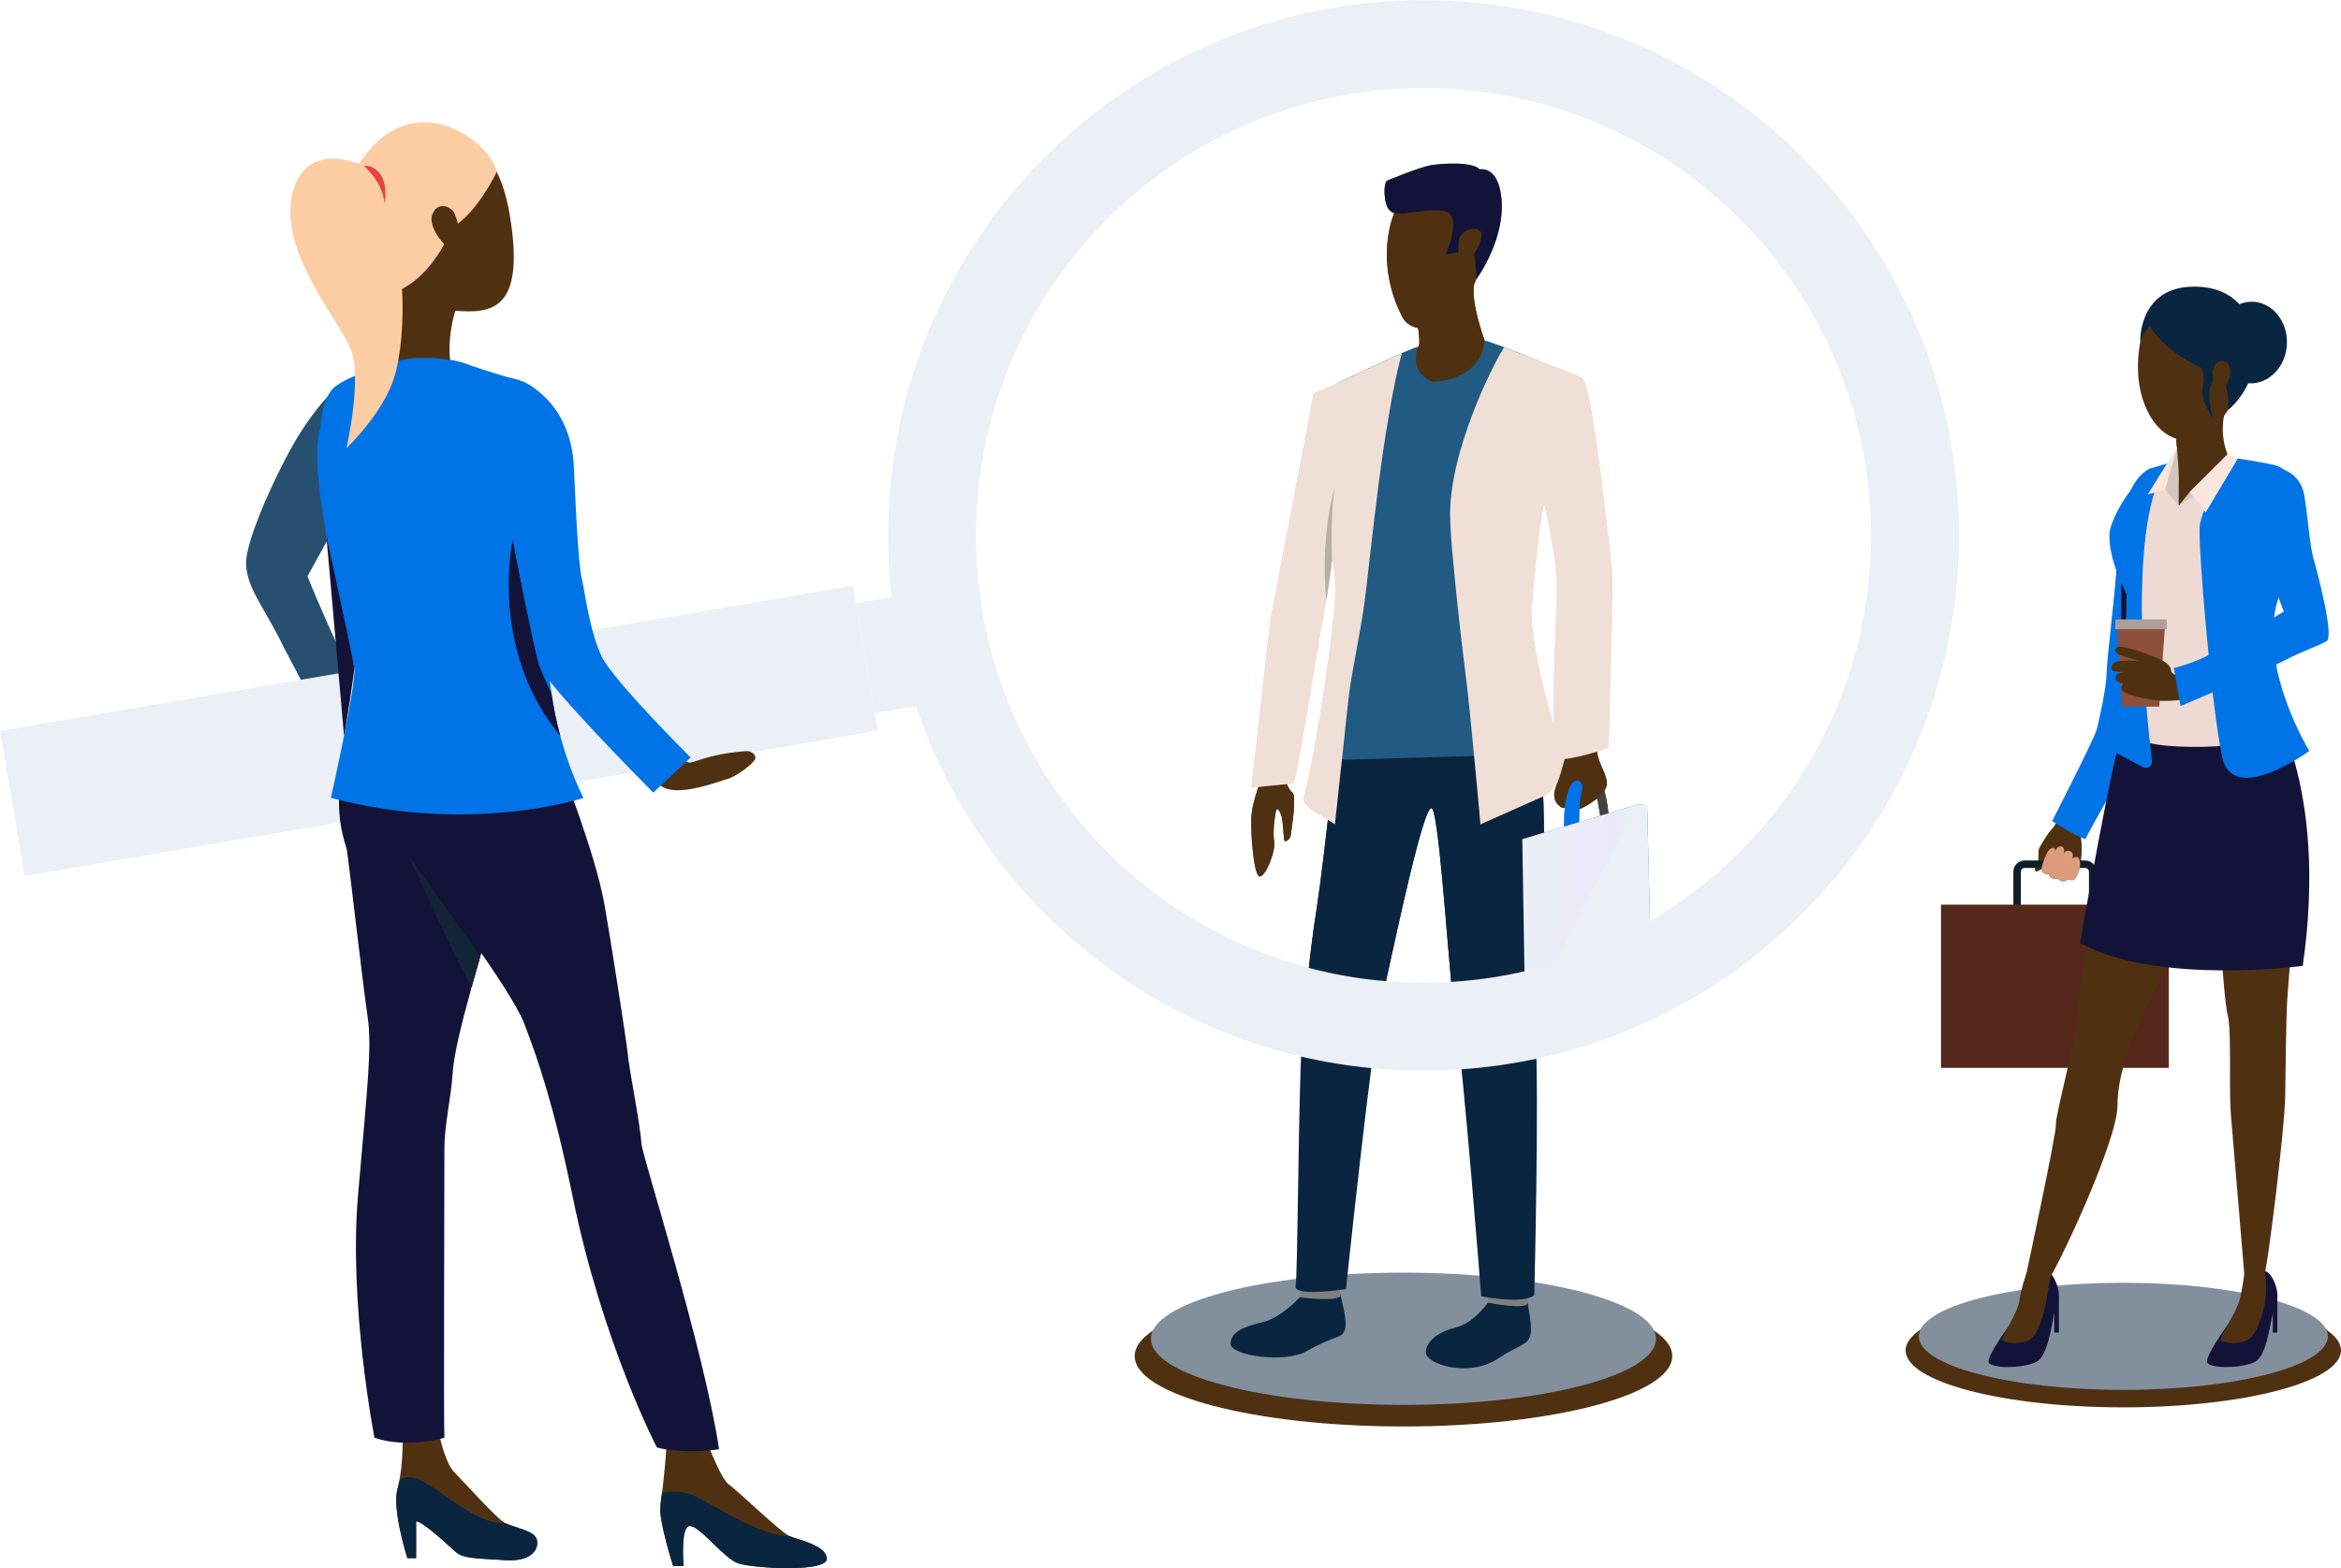<svg width="576" height="386" viewBox="0 0 576 386" fill="none" xmlns="http://www.w3.org/2000/svg">
<path d="M345.32 351.087C381.844 351.087 411.452 343.333 411.452 333.768C411.452 324.203 381.844 316.449 345.32 316.449C308.797 316.449 279.189 324.203 279.189 333.768C279.189 343.333 308.797 351.087 345.32 351.087Z" fill="#4F3112"/>
<path d="M407.454 329.502C407.454 338.489 379.636 345.774 345.32 345.774C311.004 345.774 283.186 338.489 283.186 329.502C283.186 320.515 311.004 313.229 345.32 313.229C379.636 313.229 407.454 320.515 407.454 329.502Z" fill="#828F9D"/>
<path d="M522.441 346.384C552.021 346.384 576 340.104 576 332.357C576 324.61 552.021 318.331 522.441 318.331C492.862 318.331 468.882 324.61 468.882 332.357C468.882 340.104 492.862 346.384 522.441 346.384Z" fill="#4F3112"/>
<path d="M572.763 328.902C572.763 336.18 550.233 342.08 522.441 342.08C494.649 342.08 472.119 336.18 472.119 328.902C472.119 321.623 494.649 315.723 522.441 315.723C550.233 315.723 572.763 321.623 572.763 328.902Z" fill="#828F9D"/>
<path d="M315.722 190.058C315.722 190.058 316.676 194.184 317.931 194.988C319.187 195.791 317.693 204.516 317.586 205.565C317.496 206.446 316.523 207.185 316.135 206.999C315.747 206.812 315.795 202.153 315.244 200.644C314.78 199.377 314.351 198.897 314.066 199.296C313.782 199.696 313.051 204.903 313.518 207.148C313.985 209.393 311.14 216.443 309.767 215.664C308.394 214.885 307.544 203.579 307.989 200.086C308.434 196.592 310.145 192.244 310.145 192.244L315.722 190.058Z" fill="#4F3112"/>
<path d="M319.793 319.292C319.793 319.292 315.255 324.359 310.647 325.421C306.04 326.482 302.818 327.836 302.783 330.744C302.748 333.651 316.042 335.567 321.314 332.636C329.183 328.262 329.982 329.58 330.855 327.394C331.727 325.207 329.807 319.36 329.864 318.664C329.934 317.805 319.793 319.292 319.793 319.292Z" fill="#0A2540"/>
<path d="M320.303 316.869C320.303 316.869 319.704 319.243 319.793 319.293C319.882 319.343 330.175 320.569 329.864 318.665C329.611 317.12 329.251 315.441 329.251 315.441L320.303 316.869Z" fill="#81807E"/>
<path d="M366.093 320.614C366.093 320.614 362.755 325.549 358.289 326.688C353.886 327.81 351.033 329.946 350.817 332.772C350.602 335.598 361.198 339.298 368.644 334.335C373.536 331.073 375.36 331.259 376.346 329.187C377.331 327.114 375.829 321.306 375.928 320.634C376.05 319.802 366.093 320.614 366.093 320.614Z" fill="#0A2540"/>
<path d="M366.23 318.174C366.23 318.174 366.01 320.559 366.093 320.614C366.177 320.668 375.987 322.514 375.928 320.633C375.881 319.14 375.306 317.282 375.306 317.282L366.23 318.174Z" fill="#81807E"/>
<path d="M329.662 174.776C329.662 174.776 325.918 211.129 323.972 223.574C321.695 238.125 320.924 250.147 320.289 257.679C319.491 267.151 319.336 313.748 318.778 316.518C318.218 319.287 331.177 317.283 331.177 317.283C331.177 317.283 337.552 256.399 339.93 246.311C342.144 236.917 350.362 196.475 352.382 199.04C354.403 201.606 356.908 246.235 358.404 253.644C359.901 261.052 364.452 319.052 364.452 319.052C364.452 319.052 374.765 321.106 377.508 318.784C377.508 318.784 378.757 268.799 377.804 254.91C377.44 249.617 384.006 191.442 375.587 168.022C371.137 155.644 329.662 174.776 329.662 174.776Z" fill="#0A2540"/>
<path d="M328.055 137.062C325.303 130.24 326.298 123.346 326.326 123.063L326.32 123.079C325.952 123.879 326.381 152.341 324.311 153.101C322.202 153.876 319.81 193.346 317.603 191.287C315.247 189.088 309.027 191.362 309.027 191.362L314.956 146.251L323.806 97.189C324.123 96.937 328.251 94.717 330.983 93.417C335.187 91.415 341.042 88.719 344.797 86.995C347.001 85.985 349.152 85.247 349.152 85.247C349.152 85.247 364.168 83.808 365.391 83.885C365.776 83.908 367.651 84.561 370.114 85.498C375.439 87.52 385.703 91.633 387.342 92.808C389.738 94.526 394.806 135.317 395.035 138.174C395.448 143.318 393.82 179.938 393.82 179.938C393.82 179.938 387.509 181.854 384.866 181.369C382.222 180.882 383.559 148.448 383.456 141.701C383.373 136.227 380.381 121.775 380.381 121.775C380.381 121.775 380.379 121.783 380.375 121.798C380.373 121.804 380.371 121.809 380.371 121.817C380.369 121.822 380.367 121.83 380.365 121.837C380.071 122.921 376.03 137.918 375.889 145.124C375.739 152.602 376.862 181.213 376.862 181.213L366.817 185.944L332.081 186.941L327.02 187.018C327.02 187.018 327.82 170.061 328.115 164.25C328.3 160.555 329.019 153.945 328.835 147.503C328.835 147.503 328.973 139.336 328.055 137.062Z" fill="#3480B5"/>
<path d="M365.313 83.85C364.209 93.972 352.516 93.972 352.516 93.972C352.516 93.972 347.532 92.588 348.482 86.693C348.571 86.144 349.181 85.452 349.243 84.34C349.301 83.282 349.233 82.114 349.171 81.373C349.133 80.91 349.098 80.612 349.098 80.612C349.098 80.612 350.908 78.703 353.21 76.427C357.234 72.449 362.765 67.352 362.774 69.38C362.774 69.487 362.76 69.616 362.727 69.764C361.755 74.327 365.313 83.85 365.313 83.85Z" fill="#4F3112"/>
<path d="M364.262 167.442C364.262 167.442 365.172 173.18 365.251 174.675L367.179 174.29C367.179 174.29 366.648 168.22 366.336 167.202L364.262 167.442Z" fill="#5D676C"/>
<path d="M350.667 77.188L353.21 76.427L360.434 74.265C360.434 74.265 360.434 74.265 360.433 74.266C360.408 74.304 359.871 75.108 358.954 76.261C357.009 78.707 353.353 82.726 349.244 84.34C349.301 83.282 349.003 81.499 348.941 80.758L350.667 77.188Z" fill="#4F3112"/>
<path d="M362.634 70.072C361.636 72.243 360.689 73.817 360.42 74.44C360.42 74.44 360.42 74.44 360.419 74.441C360.244 74.847 359.768 75.509 359.072 76.258C357.171 78.307 353.637 81.008 350.164 80.913C349.781 80.904 349.398 80.859 349.018 80.775C347.615 80.469 345.959 79.817 345.048 78.033C337.851 63.942 343.061 52.42 343.061 52.42C343.061 52.42 362.739 46.856 365.818 52.78C367.979 56.934 364.979 64.972 362.634 70.072Z" fill="#4F3112"/>
<path d="M343.061 52.42C343.061 52.42 341.234 52.319 340.782 48.854C340.335 45.43 341.238 44.482 341.238 44.482C341.238 44.482 349.362 41.081 352.279 40.639C355.197 40.196 362.37 39.772 364.052 41.695C364.052 41.695 368.137 40.745 369.25 47.528C371.016 58.287 363.233 68.735 363.233 68.735C363.233 68.735 363.299 61.706 361.749 60.774C360.199 59.843 358.861 62.058 358.861 62.058L355.69 62.626C355.69 62.626 360.507 52.226 354.729 51.841C348.952 51.456 346.369 53.023 343.061 52.42Z" fill="#526578"/>
<path d="M358.948 59.255C359.25 56.159 364.85 54.977 364.475 58.222C364.1 61.468 361.342 64.587 360.068 64.477C358.794 64.367 358.719 61.616 358.948 59.255Z" fill="#4F3112"/>
<path d="M382.996 142.007C383.462 148.271 380.812 182.927 383.456 183.414C386.1 183.899 395.817 181.764 395.817 181.764C395.817 181.764 397.035 144.391 396.645 140.474C396.361 137.622 391.821 94.851 389.424 93.132C388.04 92.139 377.782 88.503 372.749 86.519C371.828 86.156 370.937 85.81 370.113 85.497C369.045 86.685 357.722 107.634 356.838 124.658C356.569 129.84 357.783 140.781 358.706 149.72C359.692 159.256 360.783 166.7 361.584 174.675C363.16 190.388 364.262 202.89 364.262 202.89L379.9 195.928C382.43 194.662 385.935 189.467 384.983 186.802C381.368 176.677 376.815 159.377 376.811 150.493C376.811 150.493 378.555 128.736 379.937 123.954C379.937 123.954 382.403 134.044 382.996 142.007Z" fill="#F9DBBC"/>
<path d="M344.797 86.995C343.583 87.552 342.146 88.211 340.622 88.917C337.429 90.39 333.828 92.062 330.983 93.416C328.252 94.717 325.457 95.805 323.226 96.799L312.604 152.359L307.871 193.881C307.871 193.881 314.672 193.137 318.087 192.884C319.122 192.807 324.248 158.92 325.103 154.583C325.221 153.982 325.737 151.321 326.318 147.781C326.318 147.781 326.318 147.78 326.318 147.778C326.812 144.772 327.351 141.133 327.735 137.582C328.333 140.526 328.791 143.57 328.547 146.726C327.258 163.382 322.807 189.465 320.732 196.16C320.386 197.277 321.585 198.305 322.445 199.1L328.456 202.89C328.456 202.89 330.935 180.078 331.757 172.336C332.552 164.858 335.05 154.838 336.145 145.073V145.068C337.533 132.68 338.976 120.409 340.005 113.198C342.689 94.426 344.896 87.073 344.896 87.073L344.797 86.995ZM326.327 123.063C326.326 123.068 326.324 123.074 326.324 123.079H326.319L326.327 123.063Z" fill="#F9DBBC"/>
<path d="M395.816 200.856C395.816 200.856 395.227 192.811 393.076 191.593C390.925 190.376 392.195 192.848 392.195 192.848C392.195 192.848 393.481 198.673 393.781 201.037C393.796 201.151 395.816 200.856 395.816 200.856Z" fill="#434343"/>
<path d="M385.91 183.005C385.91 183.005 385.137 186.498 384.095 189.994C383.054 193.49 382.064 194.614 382.533 196.602C382.886 198.102 384.606 199.206 385.029 198.716C385.452 198.228 385.571 192.373 387.996 192.363C390.421 192.354 387.381 199.621 388.815 199.069C390.25 198.517 395.76 195.39 395.367 192.446C394.972 189.501 392.718 187.404 392.795 182.996C392.864 178.997 391.594 177.347 391.594 177.347L385.91 183.005Z" fill="#4F3112"/>
<path d="M387.753 192.122C387.753 192.122 384.537 192.996 384.893 203.914L388.539 203.249C388.539 203.249 388.382 197.213 389.424 193.908C389.424 193.908 389.205 191.774 387.753 192.122Z" fill="#0073E6"/>
<path d="M374.562 206.535L402.911 198.029L403.355 233.094L375.278 250.501L374.562 206.535Z" fill="#0073E6"/>
<path d="M375.278 250.501L378.854 251.105L406.154 233.552L405.279 198.155L402.911 198.029L375.278 250.501Z" fill="#0073E6"/>
<path d="M382.584 159.527L382.744 187.069C382.744 187.069 388.241 186.825 395.816 184.027L396.342 145.188L382.584 159.527Z" fill="#F9DBBC"/>
<path d="M327.449 123.991C327.817 122.177 328.195 120.703 328.507 119.606C328.185 121.132 327.978 123.065 327.848 125.095C327.48 130.834 327.725 137.341 327.734 137.575C327.734 137.58 327.734 137.581 327.734 137.581C327.351 141.133 326.811 144.772 326.317 147.778C325.726 141.323 325.902 135.669 326.38 131.042C326.663 128.322 327.051 125.955 327.449 123.991Z" fill="#BAADA6"/>
<path d="M329.241 117.323C329.212 117.4 328.916 118.183 328.511 119.597C328.707 118.662 328.948 117.879 329.241 117.323Z" fill="#F9DBBC"/>
<path d="M507.689 200.104C507.689 200.104 506.532 201.21 506.132 202.243C505.816 203.06 504.758 204.142 504.257 204.76C503.756 205.378 501.889 208.268 501.622 209.073C501.513 209.401 501.657 211.674 501.362 212.318C501.066 212.963 500.305 214.2 500.881 214.431C501.457 214.663 502.449 213.737 502.449 213.737C502.449 213.737 502.216 214.34 502.658 214.697C503.516 215.392 504.155 215.113 504.155 215.113C504.155 215.113 504.327 215.879 504.758 216.079C505.711 216.521 506.321 216.234 506.321 216.234C506.321 216.234 506.657 216.721 507.359 216.874C508.256 217.07 508.851 216.388 508.851 216.388C508.851 216.388 509.916 216.886 510.394 216.436C510.872 215.987 510.976 215.41 511.248 214.964C511.52 214.518 512.647 210.174 512.066 206.714C511.486 203.254 514.188 200.659 514.188 200.659L507.689 200.104Z" fill="#4F3112"/>
<path d="M495.387 223.957V214.535C495.387 213.018 496.621 211.784 498.138 211.784H513.078C514.595 211.784 515.83 213.018 515.83 214.535V223.957C515.83 225.474 514.595 226.708 513.078 226.708H498.138C496.621 226.708 495.387 225.474 495.387 223.957ZM498.138 213.63C497.639 213.63 497.234 214.036 497.234 214.535V223.957C497.234 224.456 497.639 224.861 498.138 224.861H513.078C513.577 224.861 513.984 224.456 513.984 223.957V214.535C513.984 214.036 513.577 213.63 513.078 213.63H498.138Z" fill="#0E1E2B"/>
<path d="M477.582 262.824H533.635V222.664H477.582V262.824Z" fill="#54281A"/>
<path d="M529.417 115.202C529.417 115.202 532.288 115.242 533.512 123.827C534.737 132.412 532.416 136.001 532.14 139.573C531.863 143.145 527.672 166.219 527.558 167.239C527.445 168.259 526.882 180.538 525.248 183.797C523.614 187.055 511.602 205.525 511.441 206.447C511.28 207.369 505.608 203.229 505.608 203.229C505.608 203.229 515.046 183.475 515.593 181.22C516.14 178.966 519.938 167.457 519.338 163.943C518.738 160.43 521.02 141.049 520.799 138.892C520.579 136.735 523.915 116.512 529.417 115.202Z" fill="#4F3112"/>
<path d="M529.417 115.202C529.417 115.202 532.288 115.242 533.512 123.827C534.737 132.412 533.63 135.503 532.889 139.225C532.19 142.739 529.808 164.237 529.694 165.257C529.581 166.277 526.73 179.237 525.248 183.797C524.121 187.264 513.41 205.414 513.249 206.336C513.089 207.258 504.922 202.095 504.922 202.095C504.922 202.095 515.395 181.662 515.942 179.408C516.489 177.154 518.263 169.351 518.32 165.787C518.386 161.6 521.02 141.049 520.799 138.891C520.579 136.735 521.405 118.138 529.417 115.202Z" fill="#0073E6"/>
<path d="M502.405 213.295C502.405 213.295 503.408 209.395 504.662 208.813C505.916 208.231 505.633 209.657 505.633 209.657C505.633 209.657 505.888 208.241 507.055 208.321C508.222 208.4 507.801 210.053 507.801 210.053C507.801 210.053 508.287 209.031 509.395 209.529C510.502 210.027 509.836 211.321 509.836 211.321C509.836 211.321 511.333 210.253 511.693 211.708C512.301 214.163 510.395 216.437 510.395 216.437C510.395 216.437 509.883 216.941 508.851 216.388C508.851 216.388 507.679 217.711 506.321 216.235C506.321 216.235 504.348 216.767 504.155 215.113C504.155 215.113 502.02 215.559 502.405 213.295Z" fill="#DB9C7C"/>
<path d="M494.661 325.82C494.661 325.82 488.511 334.1 489.354 335.413C490.197 336.725 496.666 336.913 500.603 335.413C504.54 333.913 504.634 324.209 506.415 320.039C507.16 318.294 505.565 313.141 503.322 312.768C501.078 312.394 498.638 313.491 498.638 313.491C498.638 313.491 500.965 319.365 494.661 325.82Z" fill="#131339"/>
<path d="M498.596 313.425C498.596 313.425 497.302 316.951 496.829 320.317C496.437 323.11 492.447 329.038 492.635 329.788C492.822 330.538 497.885 331.217 499.947 329.284C502.009 327.351 503.336 321.729 503.79 318.366C504.213 315.233 504.746 313.686 504.746 313.686C504.746 313.686 500.565 311.362 498.596 313.425Z" fill="#4F3112"/>
<path d="M548.196 325.958C548.196 325.958 542.267 334.1 543.111 335.413C543.954 336.725 550.423 336.913 554.36 335.413C558.297 333.913 558.391 324.209 560.171 320.039C560.917 318.294 559.321 313.142 557.078 312.768C554.835 312.394 552.204 313.571 552.204 313.571C552.204 313.571 554.5 319.502 548.196 325.958Z" fill="#131339"/>
<path d="M552.204 313.571C552.204 313.571 551.735 317.415 550.985 320.133C550.235 322.852 546.204 329.038 546.392 329.788C546.579 330.538 551.641 331.217 553.704 329.284C555.766 327.351 557.359 321.754 557.547 318.365C557.734 314.977 557.078 312.767 557.078 312.767C557.078 312.767 554.172 311.509 552.204 313.571Z" fill="#4F3112"/>
<path d="M522.576 178.768C522.576 178.768 517.299 203.321 516.086 209.503C514.874 215.685 511.48 245.624 511.117 250.715C510.754 255.806 505.61 274.988 505.852 276.806C506.094 278.625 498.226 315.148 498.226 315.148C498.226 315.148 500.913 317.311 503.746 315.344C505.203 314.332 521.01 281.15 521.01 272.06C521.01 259.493 530.489 243.494 531.688 240.683C542.826 214.565 540.447 206.176 541.901 204.479C543.356 202.782 543.482 205.527 544.331 209.285C545.179 213.042 546.996 245.528 548.087 249.649C549.178 253.77 548.331 267.709 548.937 274.74C549.543 281.77 552.204 313.571 552.204 313.571C552.204 313.571 554.265 316.8 557.156 313.655C557.779 312.978 562.148 278.231 562.269 269.867C562.39 261.503 562.52 249.968 562.754 246.351C565 211.693 570.519 206.743 561.826 182.214C545.549 136.287 522.576 178.768 522.576 178.768Z" fill="#4F3112"/>
<path d="M558.02 171.906C558.02 171.906 573.057 192.95 566.583 237.716C566.583 237.716 530.919 242.566 511.812 232.105C511.812 232.105 519.713 185.95 522.577 178.768C525.44 171.586 558.02 171.906 558.02 171.906Z" fill="#131339"/>
<path d="M506.58 319.311V327.979H505.454V321.279L506.58 319.311Z" fill="#131339"/>
<path d="M560.337 319.311V327.979H559.212V321.279L560.337 319.311Z" fill="#131339"/>
<path d="M537.841 112.108C537.841 112.108 532.301 114.724 530.378 115.108C528.455 115.493 520.992 125.187 519.684 128.726C518.376 132.266 519.684 137.574 522.377 143.806C525.07 150.038 522.531 152.115 523.762 158.347C524.993 164.579 526.07 177.774 525.839 181.236C525.608 184.698 556.958 185.352 564.113 179.043C564.113 179.043 556.922 168.272 555.998 166.733C555.075 165.195 555.845 156.808 556.691 154.654C557.537 152.5 563.17 134.18 563.17 134.18C563.17 134.18 567.778 120.111 563.615 116.878C559.999 114.07 550.144 113.068 548.374 112.453C546.605 111.837 541.457 111.569 537.841 112.108Z" fill="#EDDAD3"/>
<path d="M536.071 124.456L532.706 120.515L535.628 110.138C535.628 110.138 536.61 115.916 536.071 124.456Z" fill="#D6C5BE"/>
<path d="M544.832 72.793C541.541 71.635 529.445 68.792 526.598 84.256C523.751 99.721 532.291 110.723 540.139 107.799C547.987 104.876 552.834 94.181 553.295 86.026C553.757 77.871 548.987 74.255 544.832 72.793Z" fill="#4F3112"/>
<path d="M526.598 84.256C526.598 84.256 526.005 71.023 539.162 70.562C552.318 70.1 555.857 80.932 554.78 88.826C553.703 96.721 548.257 100.885 548.257 100.885C548.257 100.885 548.73 94.497 546.177 92.839C543.624 91.181 533.392 87.873 528.929 80.179C528.929 80.179 526.861 82.606 526.598 84.256Z" fill="#0A2540"/>
<path d="M545.144 83.92C544.901 89.462 548.631 94.127 553.476 94.339C558.321 94.551 562.445 90.231 562.688 84.688C562.931 79.146 559.2 74.481 554.356 74.269C549.511 74.057 545.387 78.377 545.144 83.92Z" fill="#0A2540"/>
<path d="M535.198 105.716C535.198 105.716 536.303 115.878 536.072 119.187C536.072 119.187 541.828 124.955 548.375 112.453C548.375 112.453 545.62 107.3 547.693 100.279C549.767 93.258 535.198 105.716 535.198 105.716Z" fill="#4F3112"/>
<path d="M536.071 119.186V124.456L542.696 119.506L536.071 119.186Z" fill="#4F3112"/>
<path d="M536.071 124.456L538.822 121.052L548.087 111.818L551.084 114.705L536.071 124.456Z" fill="#D6C5BE"/>
<path d="M549.373 112.702C549.373 112.702 541.598 124.501 541.227 129.694C540.855 134.887 544.116 173.735 546.728 186.223C549.339 198.71 568.208 184.814 568.208 184.814C568.208 184.814 555.528 164.291 560.396 147.858C565.263 131.425 567.032 124.855 567.032 124.855C567.032 124.855 565.357 115.704 559.423 114.416C554.219 113.287 549.373 112.702 549.373 112.702Z" fill="#0073E6"/>
<path d="M519.172 130.303C519.172 130.303 517.769 135.265 523.233 146.234C523.233 146.234 523.146 160.271 522.992 164.656C522.838 169.042 519.737 184.811 519.737 184.811L527.202 188.786C528.29 189.424 529.638 188.54 529.486 187.288C527.956 174.668 522.979 126.797 533.731 113.929L529.416 115.201C529.416 115.201 521.751 121.474 519.172 130.303Z" fill="#0073E6"/>
<path d="M544.855 90.042C545.334 88.829 546.933 88.488 547.856 89.181C548.779 89.873 549.318 91.95 547.856 94.643C546.394 97.336 541.239 99.213 544.855 90.042Z" fill="#4F3112"/>
<path d="M532.706 120.515L528.465 121.687L535.629 110.138L532.706 120.515Z" fill="#FAE6DE"/>
<path d="M538.822 121.052L542.696 126.13L550.611 112.865L548.087 111.818L538.822 121.052Z" fill="#FAE6DE"/>
<path d="M535.425 107.953L535.629 109.954C535.629 109.954 540.191 110.846 546.177 103.545C546.177 103.545 541.934 108.721 535.425 107.953Z" fill="#4F3112"/>
<path d="M521.947 143.481C521.947 143.481 521.69 161.005 522.759 169.457L523.233 146.234L521.947 143.481Z" fill="#131339"/>
<path d="M531.263 162.582C531.263 162.582 530.302 158.195 530.5 157.183C530.697 156.171 529.293 155.454 529.116 157.946C528.939 160.439 528.854 162.021 528.854 162.021L531.263 162.582Z" fill="#4F3112"/>
<path d="M522.147 173.923H531.297L532.727 153.657H520.858L522.147 173.923Z" fill="#8E4F3A"/>
<path d="M534.199 165.001C534.199 165.001 534.275 163.451 531.253 162.158C527.238 160.44 521.905 158.745 521.027 159.274C519.765 160.037 520.47 160.992 522.993 161.712C525.515 162.431 526.347 162.66 526.347 162.66C526.347 162.66 521.459 162.394 520.39 163.022C519.322 163.649 519.316 164.997 520.123 165.185C520.93 165.373 522.818 165.43 522.818 165.43C522.818 165.43 520.756 165.593 520.583 166.43C520.455 167.051 520.416 167.932 522.386 168.217C522.386 168.217 521.118 169.742 523.146 170.603C525.174 171.465 528.806 172.178 530.627 172.401C534.411 172.865 541.545 171.629 541.545 171.629L539.156 166.302C539.156 166.302 537.129 166.906 535.761 166.371C533.985 165.676 534.199 165.001 534.199 165.001Z" fill="#4F3112"/>
<path d="M558.382 115.201C560.33 114.571 565.992 116.024 566.959 121.887C567.925 127.751 568.312 134.259 569.214 137.417C570.116 140.574 574.401 156.628 572.468 157.788C570.535 158.948 566.58 160.195 562.033 162.582C557.68 164.867 536.517 173.753 536.517 173.753L534.869 164.416C534.869 164.416 538.929 163.449 542.602 161.645C546.274 159.841 555.149 154.705 561.915 150.517C561.915 150.517 557.68 139.156 556.778 136.708C555.876 134.259 549.618 118.037 558.382 115.201Z" fill="#0073E6"/>
<path d="M520.466 154.866H533.119V152.449H520.466V154.866Z" fill="#AD9F9A"/>
<path d="M540.128 87.391C540.128 87.391 543.022 91.897 542.093 94.767C541.05 97.987 544.456 102.888 544.456 102.888C544.456 102.888 542.891 96.969 544.001 94.84C545.11 92.712 543.815 89.386 543.815 89.386L540.128 87.391Z" fill="#0A2540"/>
<path d="M315.722 190.058C315.722 190.058 316.676 194.184 317.931 194.988C319.187 195.791 317.693 204.516 317.586 205.565C317.496 206.446 316.523 207.185 316.135 206.999C315.747 206.812 315.795 202.153 315.244 200.644C314.78 199.377 314.351 198.897 314.066 199.296C313.782 199.696 313.051 204.903 313.518 207.148C313.985 209.393 311.14 216.443 309.767 215.664C308.394 214.885 307.544 203.579 307.989 200.086C308.434 196.592 310.145 192.244 310.145 192.244L315.722 190.058Z" fill="#4F3112"/>
<path d="M378.748 238.157C378.215 246.943 377.7 253.322 377.807 254.914C377.914 256.419 377.991 258.341 378.049 260.574C372.04 261.865 365.875 262.739 359.593 263.176C359.117 258.574 358.71 255.118 358.409 253.642C358.011 251.71 357.555 247.244 357.05 241.662C355.632 225.827 353.875 200.934 352.38 199.041C350.613 196.799 344.098 227.497 341.021 241.487C340.584 243.487 340.205 245.137 339.934 246.312C339.302 248.972 338.4 255.186 337.399 262.884C331.516 262.312 325.759 261.36 320.138 260.05C320.186 259.108 320.235 258.312 320.293 257.681C320.701 252.856 321.157 246.205 322.031 238.215C322.526 233.72 323.157 228.807 323.973 223.574C325.914 211.128 329.662 174.779 329.662 174.779C329.662 174.779 371.137 155.644 375.583 168.022C381.467 184.391 380.03 217.76 378.748 238.157Z" fill="#0A2540"/>
<path d="M328.055 137.062C325.302 130.24 326.298 123.346 326.326 123.063L326.32 123.079C325.952 123.879 326.381 152.341 324.311 153.101C322.202 153.876 319.81 193.346 317.603 191.287C315.247 189.088 309.027 191.362 309.027 191.362L314.956 146.251L323.806 97.189C324.123 96.937 328.251 94.717 330.983 93.417C335.187 91.415 341.042 88.719 344.797 86.995C347.001 85.985 349.152 85.247 349.152 85.247C349.152 85.247 364.168 83.808 365.391 83.885C365.776 83.908 367.651 84.561 370.114 85.498C375.439 87.52 385.703 91.633 387.342 92.808C389.738 94.526 394.806 135.317 395.035 138.174C395.447 143.318 393.82 179.938 393.82 179.938C393.82 179.938 387.509 181.854 384.866 181.369C382.222 180.882 383.559 148.448 383.456 141.701C383.373 136.227 380.381 121.775 380.381 121.775C380.381 121.775 380.379 121.783 380.375 121.798C380.373 121.804 380.371 121.809 380.371 121.817C380.369 121.822 380.367 121.83 380.365 121.837C380.071 122.921 376.03 137.918 375.889 145.124C375.739 152.602 376.862 181.213 376.862 181.213L366.817 185.944L332.081 186.941L327.02 187.018C327.02 187.018 327.82 170.061 328.115 164.25C328.3 160.555 329.019 153.945 328.835 147.503C328.835 147.503 328.973 139.336 328.055 137.062Z" fill="#215A82"/>
<path d="M365.312 83.85C364.209 93.972 352.515 93.972 352.515 93.972C352.515 93.972 347.532 92.588 348.482 86.693C348.571 86.144 349.181 85.452 349.243 84.34C349.301 83.282 349.233 82.114 349.171 81.373C349.133 80.91 349.098 80.612 349.098 80.612C349.098 80.612 350.908 78.703 353.21 76.427C357.234 72.449 362.765 67.352 362.774 69.38C362.774 69.487 362.76 69.616 362.727 69.764C361.755 74.327 365.312 83.85 365.312 83.85Z" fill="#4F3112"/>
<path d="M364.262 167.442C364.262 167.442 365.172 173.18 365.251 174.675L367.179 174.29C367.179 174.29 366.648 168.22 366.336 167.202L364.262 167.442Z" fill="#5D676C"/>
<path d="M350.667 77.188L353.21 76.427L360.434 74.265C360.434 74.265 360.434 74.265 360.433 74.266C360.408 74.304 359.871 75.108 358.954 76.261C357.009 78.707 353.353 82.726 349.244 84.34C349.301 83.282 349.003 81.499 348.941 80.758L350.667 77.188Z" fill="#4F3112"/>
<path d="M362.634 70.072C361.636 72.243 360.689 73.817 360.42 74.44C360.42 74.44 360.42 74.44 360.419 74.441C360.244 74.847 359.768 75.509 359.072 76.258C357.171 78.307 353.637 81.008 350.164 80.913C349.781 80.904 349.398 80.859 349.018 80.775C347.615 80.469 345.959 79.817 345.048 78.033C337.851 63.942 343.061 52.42 343.061 52.42C343.061 52.42 362.739 46.856 365.818 52.78C367.979 56.934 364.979 64.972 362.634 70.072Z" fill="#4F3112"/>
<path d="M343.061 52.42C343.061 52.42 341.234 52.319 340.782 48.854C340.335 45.43 341.238 44.482 341.238 44.482C341.238 44.482 349.362 41.081 352.279 40.639C355.197 40.196 362.37 39.772 364.052 41.695C364.052 41.695 368.137 40.745 369.25 47.528C371.016 58.287 363.233 68.735 363.233 68.735C363.233 68.735 363.299 61.706 361.749 60.774C360.199 59.843 358.861 62.058 358.861 62.058L355.69 62.626C355.69 62.626 360.507 52.226 354.729 51.841C348.952 51.456 346.369 53.023 343.061 52.42Z" fill="#131339"/>
<path d="M358.948 59.255C359.25 56.159 364.85 54.977 364.475 58.222C364.1 61.468 361.342 64.587 360.068 64.477C358.794 64.367 358.719 61.616 358.948 59.255Z" fill="#4F3112"/>
<path d="M382.996 142.007C383.462 148.271 380.812 182.927 383.456 183.414C386.1 183.899 395.817 181.764 395.817 181.764C395.817 181.764 397.035 144.391 396.645 140.474C396.361 137.622 391.821 94.851 389.424 93.132C388.04 92.139 377.782 88.503 372.749 86.519C371.828 86.156 370.937 85.81 370.113 85.497C369.045 86.685 357.722 107.634 356.838 124.658C356.569 129.84 357.783 140.781 358.706 149.72C359.692 159.256 360.783 166.7 361.584 174.675C363.16 190.388 364.262 202.89 364.262 202.89L379.9 195.928C382.43 194.662 385.935 189.467 384.983 186.802C381.368 176.677 376.815 159.377 376.811 150.493C376.811 150.493 378.555 128.736 379.937 123.954C379.937 123.954 382.403 134.044 382.996 142.007Z" fill="#F0DFD6"/>
<path d="M344.797 86.995C343.583 87.552 342.146 88.211 340.622 88.917C337.429 90.39 333.828 92.062 330.983 93.416C328.252 94.717 325.457 95.805 323.226 96.799L312.604 152.359L307.87 193.881C307.87 193.881 314.672 193.137 318.087 192.884C319.122 192.807 324.248 158.92 325.103 154.583C325.221 153.982 325.737 151.321 326.318 147.781C326.318 147.781 326.318 147.78 326.318 147.778C326.812 144.772 327.351 141.133 327.735 137.582C328.333 140.526 328.791 143.57 328.547 146.726C327.258 163.382 322.807 189.465 320.732 196.16C320.386 197.277 321.585 198.305 322.445 199.1L328.456 202.89C328.456 202.89 330.935 180.078 331.757 172.336C332.552 164.858 335.05 154.838 336.145 145.073V145.068C337.533 132.68 338.976 120.409 340.005 113.198C342.689 94.426 344.896 87.073 344.896 87.073L344.797 86.995ZM326.327 123.063C326.325 123.068 326.324 123.074 326.324 123.079H326.319L326.327 123.063Z" fill="#F0DFD6"/>
<path d="M395.816 200.856C395.816 200.856 395.227 192.811 393.076 191.593C390.925 190.376 392.195 192.848 392.195 192.848C392.195 192.848 393.481 198.673 393.781 201.037C393.796 201.151 395.816 200.856 395.816 200.856Z" fill="#434343"/>
<path d="M385.91 183.005C385.91 183.005 385.137 186.498 384.095 189.994C383.054 193.49 382.064 194.614 382.533 196.602C382.886 198.102 384.606 199.206 385.029 198.716C385.452 198.228 385.571 192.373 387.996 192.363C390.421 192.354 387.381 199.621 388.815 199.069C390.25 198.517 395.76 195.39 395.367 192.446C394.972 189.501 392.718 187.404 392.795 182.996C392.864 178.997 391.594 177.347 391.594 177.347L385.91 183.005Z" fill="#4F3112"/>
<path d="M387.753 192.122C387.753 192.122 384.537 192.996 384.893 203.914L388.539 203.249C388.539 203.249 388.382 197.213 389.424 193.908C389.424 193.908 389.205 191.774 387.753 192.122Z" fill="#0073E6"/>
<path d="M374.562 206.535L402.91 198.029L403.355 233.094L375.278 250.501L374.562 206.535Z" fill="url(#paint0_linear_310_10012)"/>
<path d="M375.278 250.501L378.854 251.105L406.154 233.552L405.279 198.155L402.91 198.029L375.278 250.501Z" fill="#EAF0F6"/>
<path d="M382.584 159.527L382.744 187.069C382.744 187.069 388.241 186.825 395.816 184.027L396.342 145.188L382.584 159.527Z" fill="#F0DFD6"/>
<path d="M327.449 123.991C327.817 122.177 328.195 120.703 328.507 119.606C328.185 121.132 327.978 123.065 327.848 125.095C327.48 130.834 327.725 137.341 327.734 137.575C327.734 137.58 327.734 137.581 327.734 137.581C327.351 141.133 326.811 144.772 326.317 147.778C325.726 141.323 325.902 135.669 326.38 131.042C326.663 128.322 327.051 125.955 327.449 123.991Z" fill="#BAADA6"/>
<path d="M329.241 117.323C329.212 117.4 328.916 118.183 328.511 119.597C328.707 118.662 328.948 117.879 329.241 117.323Z" fill="#F9DBBC"/>
<path d="M86.329 122.532C86.329 122.532 100.027 91.5 84.135 94.07C84.135 94.07 78.726 98.542 73.174 107.652C68.969 114.553 60.226 132.816 60.55 138.994C60.873 145.169 65.266 149.777 70.011 159.697C70.011 159.697 79.873 178.11 80.289 180.329L90.715 174.915C90.715 174.915 81.88 157.311 75.654 141.834L86.329 122.532Z" fill="#275070"/>
<path d="M6.077 215.591L215.949 179.846L209.871 144.165L4.10848e-05 179.91L6.077 215.591Z" fill="#EAF0F6"/>
<path d="M215.224 175.551L226.435 173.642L221.822 146.559L210.612 148.469L215.224 175.551Z" fill="#EAF0F6"/>
<path d="M350.264 0.045C277.508 0.045 218.528 59.024 218.528 131.78C218.528 194.167 261.896 246.419 320.138 260.05C325.759 261.36 331.516 262.312 337.4 262.884C341.633 263.292 345.924 263.506 350.264 263.506C353.4 263.506 356.516 263.399 359.593 263.176C365.875 262.739 372.04 261.865 378.05 260.574C437.456 247.817 481.989 195.003 481.989 131.781C481.989 59.024 423.02 0.045 350.264 0.045ZM447.524 183.43C433.34 210.08 408.534 230.206 378.748 238.157C371.768 240.021 364.506 241.215 357.05 241.662C354.807 241.808 352.545 241.875 350.264 241.875C347.147 241.875 344.07 241.75 341.021 241.487C334.516 240.953 328.167 239.846 322.031 238.215C274.896 225.749 240.159 182.828 240.159 131.781C240.159 99.51 254.042 70.481 276.168 50.335C295.731 32.53 321.73 21.676 350.264 21.676C411.069 21.676 460.359 70.976 460.359 131.781C460.359 150.44 455.718 168.023 447.524 183.42V183.43H447.524Z" fill="#EAF0F6"/>
<path d="M165.617 385.429H168.202C168.202 385.429 167.34 375.668 169.733 375.572C172.124 375.476 178.057 383.514 181.599 384.759C185.14 386.003 203.321 387.054 203.417 383.706C203.513 380.357 196.432 379.016 194.231 378.061C192.03 377.103 181.312 366.672 179.398 365.429C177.483 364.183 174.218 355.535 174.218 355.535L164.068 355.084C164.068 355.084 163.495 363.169 162.88 367.449C162.65 369.033 162.485 370.474 162.461 371.458C162.365 375.094 165.617 385.429 165.617 385.429Z" fill="#4F3112"/>
<path d="M100.231 383.499H102.385V374.413C104.178 374.563 110.209 380.27 112.075 381.922C113.939 383.572 116.499 383.499 124.36 383.998C132.218 384.498 132.96 379.793 131.716 378.192C130.472 376.59 126.452 375.889 124.36 374.89C122.267 373.888 114.012 364.579 111.81 362.377C109.611 360.175 108.269 353.868 108.269 353.868L99.083 354.669C99.083 354.669 99.142 360.44 98.095 365.279V365.282C98.09 365.293 98.088 365.307 98.086 365.318C97.996 365.731 97.899 366.135 97.791 366.53C96.427 371.561 100.231 383.499 100.231 383.499Z" fill="#4F3112"/>
<path d="M134.199 177.564C134.199 177.564 137.671 185.774 137.978 187.848C138.284 189.922 146.412 209.568 148.762 222.814C150.17 230.744 154.055 255.565 154.37 258.721C154.909 264.122 157.452 276.045 157.843 281.561C158.062 284.645 173.251 331.984 176.928 356.699C176.928 356.699 168.192 357.994 161.63 356.258C161.63 356.258 148.295 330.715 140.891 294.484C136.431 272.663 132.488 261.027 129.033 252.04C125.578 243.052 106.011 217.599 103.969 214.739C101.926 211.88 89.129 196.077 101.247 178.957C113.365 161.837 134.199 177.564 134.199 177.564Z" fill="#131339"/>
<path d="M90.456 250.284C91.565 257.655 90.399 267.337 88.084 294.288C85.766 321.236 92.136 353.868 92.136 353.868C100.135 356.605 109.347 353.868 109.347 353.868C109.136 351.973 109.347 288.18 109.347 282.496C109.347 276.812 110.98 270.36 111.4 263.836C111.687 259.389 113.756 251.191 116.083 242.822C116.781 240.315 117.501 237.795 118.202 235.353C118.202 235.35 118.202 235.35 118.202 235.35C118.597 233.983 118.982 232.638 119.358 231.337C122.636 219.968 127.044 176.068 127.044 176.068C127.044 176.068 102.611 156.387 90.715 174.915C78.819 193.44 84.926 206.915 85.346 209.23C85.767 211.548 89.348 242.916 90.456 250.284Z" fill="#131339"/>
<path d="M100.587 210.692C100.777 211.112 112.951 238.135 116.083 242.822C116.781 240.314 117.501 237.795 118.202 235.353C118.202 235.35 118.202 235.35 118.202 235.35C118.202 235.35 100.994 211.286 100.587 210.692Z" fill="#122536"/>
<path d="M100.231 383.499H102.385V374.413C104.178 374.563 110.209 380.27 112.075 381.922C113.939 383.572 116.499 383.499 124.36 383.998C132.218 384.498 132.96 379.793 131.716 378.191C130.472 376.59 126.452 375.889 124.36 374.89C115.952 375.339 105.692 363.518 100.767 363.543C98.15 363.556 98.175 365.005 98.095 365.279V365.281C98.09 365.293 98.088 365.307 98.086 365.318C97.996 365.731 97.899 366.135 97.791 366.53C96.427 371.561 100.231 383.499 100.231 383.499Z" fill="#0A2540"/>
<path d="M165.617 385.429H168.202C168.202 385.429 167.34 375.668 169.733 375.572C172.124 375.476 178.057 383.514 181.599 384.759C185.14 386.003 203.321 387.054 203.417 383.706C203.513 380.358 196.432 379.016 194.231 378.061C186.732 378.043 174.537 369.789 170.754 368.116C166.974 366.443 162.88 367.449 162.88 367.449C162.651 369.032 162.485 370.474 162.461 371.458C162.365 375.094 165.617 385.429 165.617 385.429Z" fill="#0A2540"/>
<path d="M112.627 74.508C112.627 74.508 108.728 84.824 111.76 92.796C111.76 92.796 97.465 91.866 96.923 90.197C96.382 88.528 97.498 73.073 95.532 68.506C93.566 63.938 112.627 74.508 112.627 74.508Z" fill="#4F3112"/>
<path d="M114.008 89.307C114.008 89.307 122.455 92.312 126.272 93.146C130.09 93.98 138.077 97.764 137.427 112.006C136.777 126.248 134.395 138.598 133.529 144.718C132.662 150.838 133.204 166.416 134.612 173.982C134.612 173.982 114.36 179.1 90.534 173.982C90.534 173.982 94.757 161.075 94.649 157.737C94.541 154.398 80.57 126.915 79.92 122.576C79.27 118.237 76.455 99.099 82.844 94.87C89.234 90.642 94.432 91.198 97.14 89.307C99.847 87.415 110.056 87.95 114.008 89.307Z" fill="#0073E6"/>
<path d="M81.412 196.363C116.012 205.542 143.547 196.398 143.547 196.398C141.036 191.237 139.189 186.089 137.851 181.103C137.851 181.103 137.849 181.101 137.849 181.099C136.903 177.577 136.212 174.138 135.72 170.835V170.833C132.907 151.983 136.574 137.549 136.574 137.549C132.58 104.679 82.845 94.87 78.862 105.289C74.878 115.708 86.581 160.484 87.174 164.324C87.766 168.163 81.412 196.363 81.412 196.363Z" fill="#0073E6"/>
<path d="M100.167 33.123C105.913 31.152 121.448 29.053 125.427 52.898C129.407 76.742 120.739 77.152 111.835 76.474C102.93 75.796 89.002 59.701 87.935 54.808C86.869 49.916 83.769 38.748 100.167 33.123Z" fill="#4F3112"/>
<path d="M122.226 42.281C122.226 42.281 117.481 52.432 111.256 55.97C111.256 55.97 107.357 66.757 98.913 71.119C98.913 71.119 76.506 56.275 89.508 38.636C102.511 20.996 120.759 35.044 122.226 42.281Z" fill="#FCCCA2"/>
<path d="M111.807 52.452C111.303 51.211 107.945 49.194 106.439 52.597C104.932 56 110.341 61.995 111.822 61.672C113.304 61.349 113.72 57.159 111.807 52.452Z" fill="#4F3112"/>
<path d="M90.267 41.362C89.776 40.597 74.939 33.729 71.852 48.082C68.765 62.436 83.802 79.126 86.437 86.303C89.072 93.48 85.246 110.3 85.246 110.3C85.246 110.3 94.295 101.748 97.032 92.796C100.037 82.964 101.046 58.175 90.267 41.362Z" fill="#FCCCA2"/>
<path d="M89.518 40.872C89.518 40.872 94.06 44.466 94.646 50.136C94.646 50.136 95.498 45.713 93.667 43.01C91.835 40.308 89.518 40.872 89.518 40.872Z" fill="#E54242"/>
<path d="M137.849 181.099C136.903 177.577 136.212 174.139 135.719 170.836V170.833C135.719 170.833 133.439 165.983 132.67 163.666C131.898 161.348 126.171 132.853 126.171 132.853C126.171 132.853 120.111 159.614 137.849 181.099Z" fill="#131339"/>
<path d="M80.29 131.778C80.29 131.778 87.14 163.345 87.174 164.324C87.207 165.304 85.24 178.196 84.652 181.099L80.29 131.778Z" fill="#131339"/>
<path d="M163.32 182.753C163.32 182.753 167.782 187.183 169.225 187.63C170.668 188.076 173.449 185.619 183.694 184.859C184.594 184.792 186.175 185.601 185.802 186.789C185.43 187.978 180.972 191.211 179.063 191.705C177.154 192.199 168.15 195.775 163.763 194.02C159.375 192.264 156.389 186.68 156.389 186.68L163.32 182.753Z" fill="#4F3112"/>
<path d="M128.662 93.926C128.662 93.926 140.51 98.622 141.212 115.09C141.913 131.558 142.557 140.155 143.2 142.696C143.843 145.238 145.072 155.454 148.054 161.601C150.947 167.565 169.933 186.439 169.933 186.439L160.745 195.08C160.745 195.08 134.277 168.521 132.669 163.665C131.061 158.81 124.445 125.017 123.918 119.32C123.493 114.728 117.436 94.268 128.662 93.926Z" fill="#0073E6"/>
<defs>
<linearGradient id="paint0_linear_310_10012" x1="401.536" y1="219.853" x2="374.57" y2="219.819" gradientUnits="userSpaceOnUse">
<stop stop-color="#E5F4EE"/>
<stop offset="0.175" stop-color="#EBEAFA"/>
<stop offset="1" stop-color="#EAF0F6"/>
</linearGradient>
</defs>
</svg>
